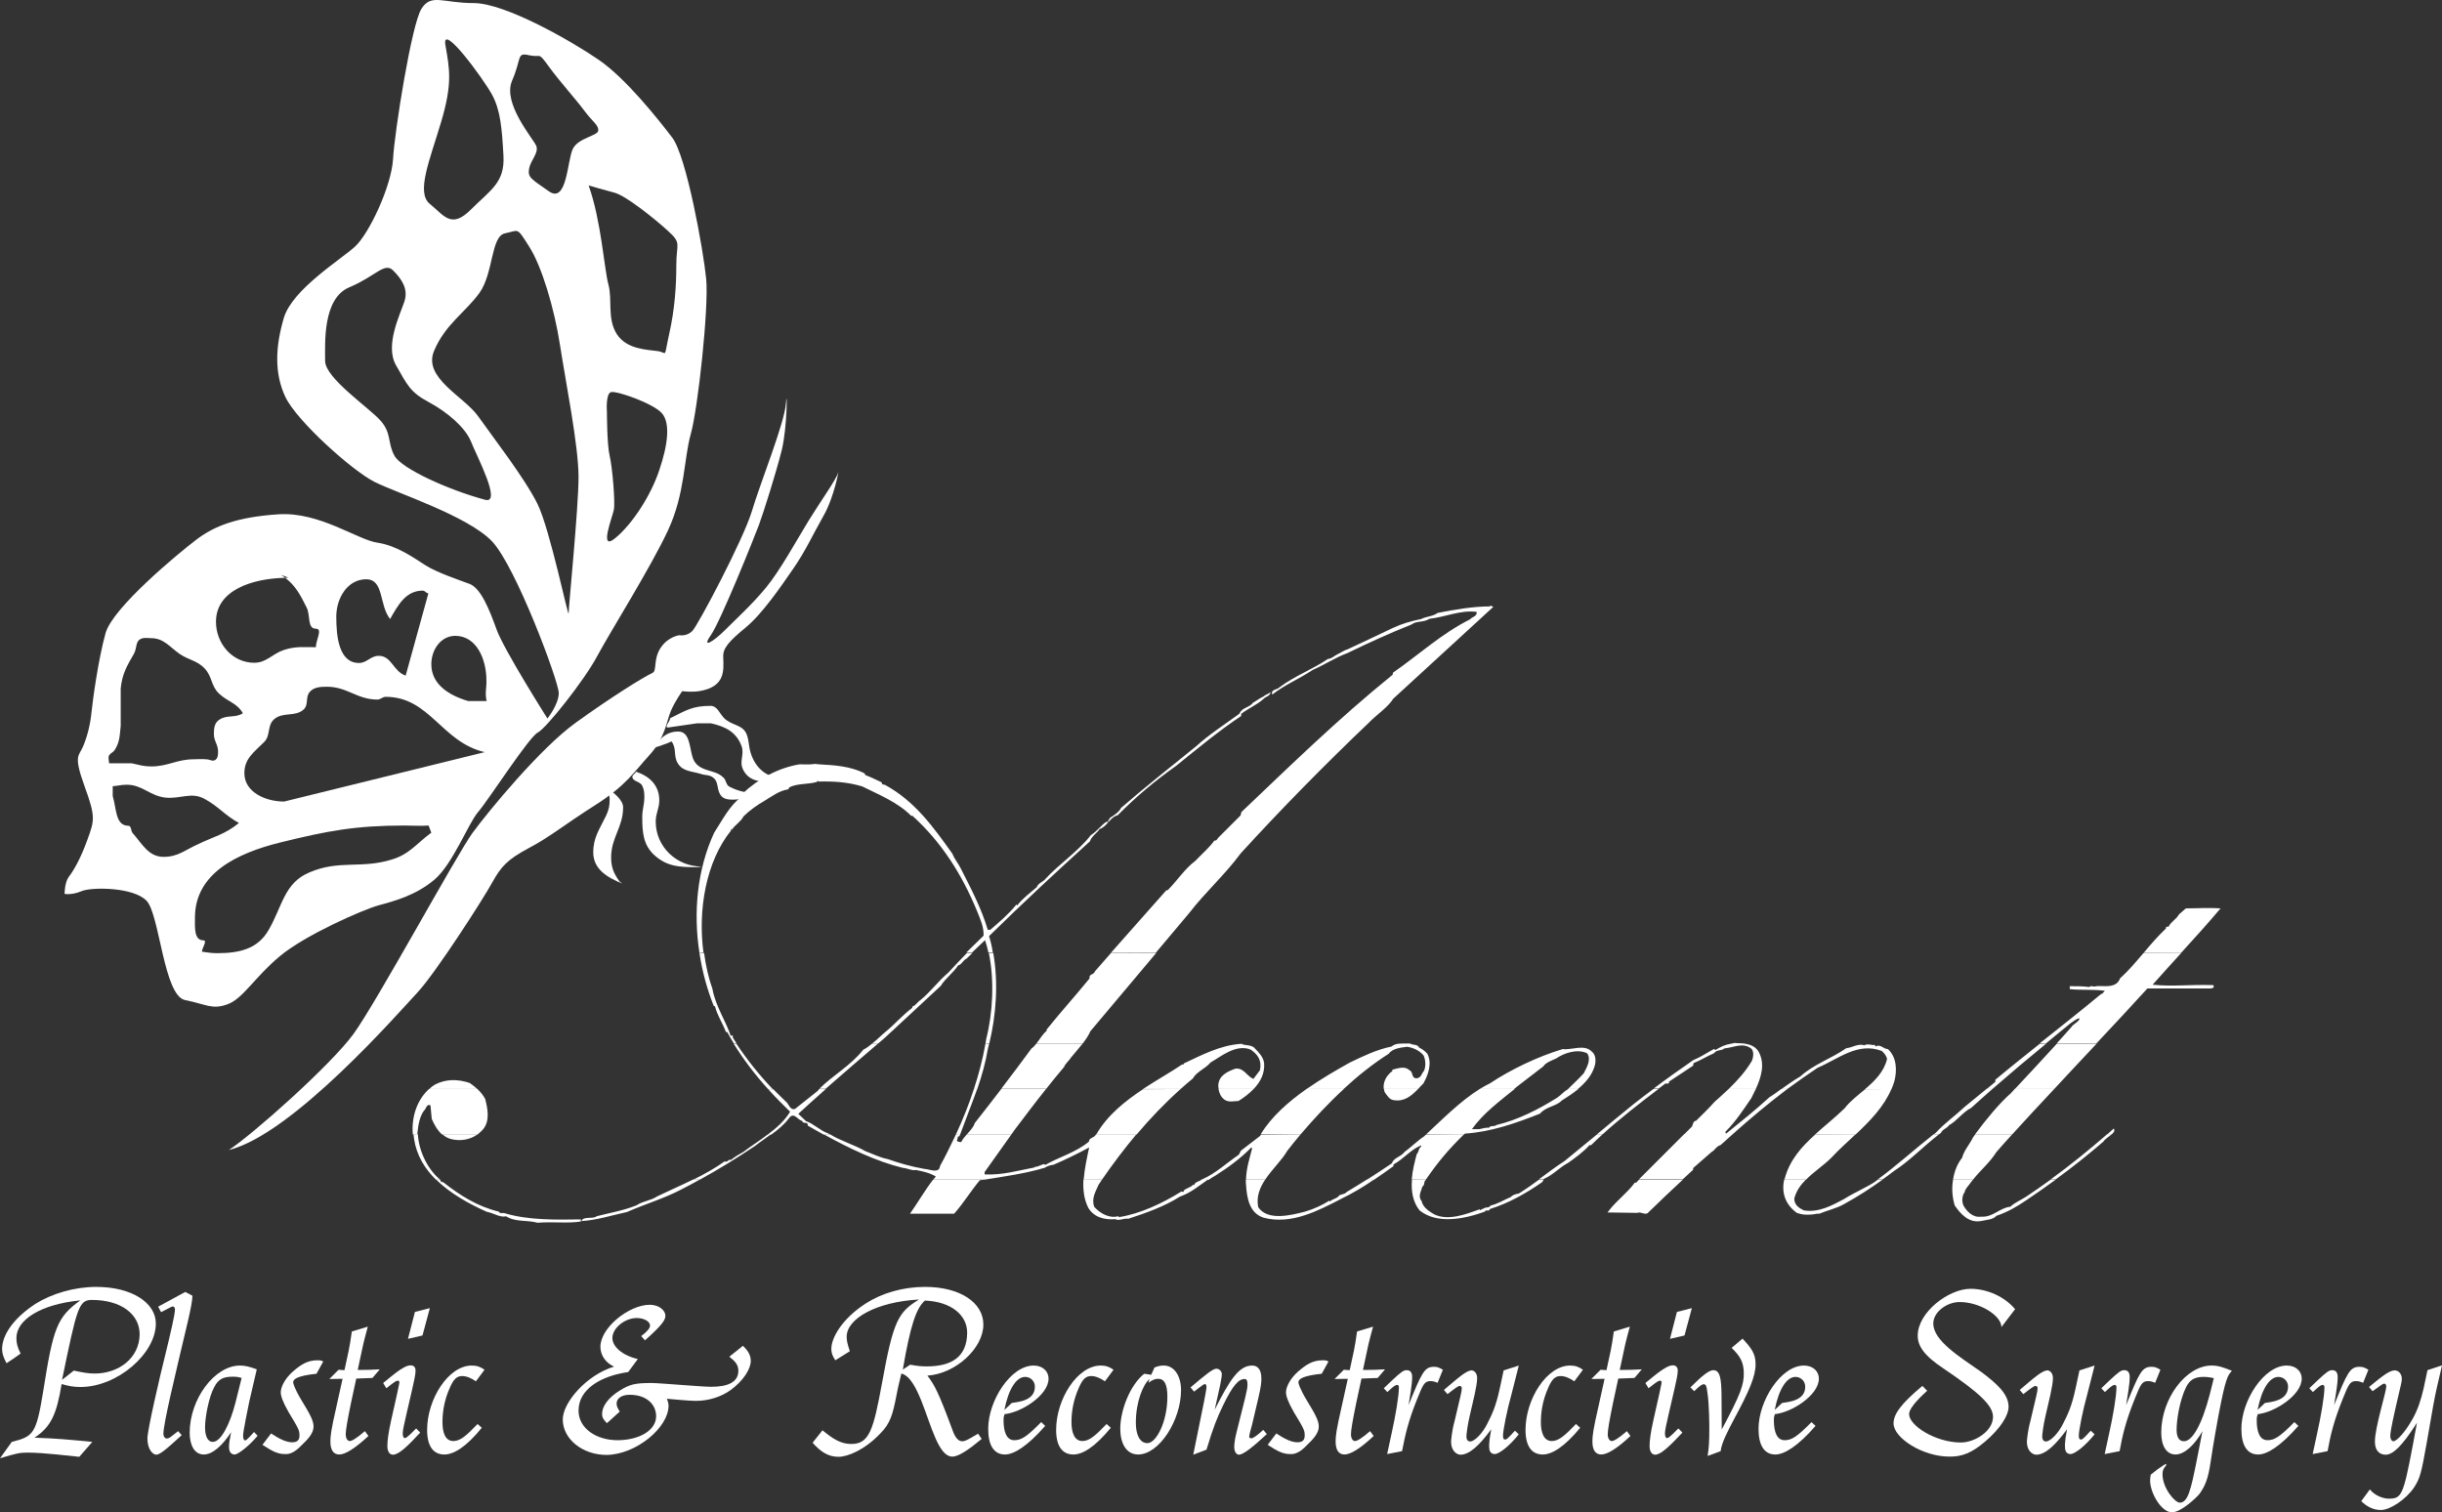 <svg xmlns="http://www.w3.org/2000/svg" xmlns:xlink="http://www.w3.org/1999/xlink" version="1.1" id="Layer_1" x="0px" y="0px" style="enable-background:new 0 0 1200 1200;" xml:space="preserve" viewBox="19.5 243.63 1161.2 719.17">
<rect x="19.5" y="243.63" width="1161.2" height="719.17" fill="#333333" stroke="none"/>
<style type="text/css">
	.st0{fill-rule:evenodd;clip-rule:evenodd;fill:#FFFFFF;}
	.st1{fill:#FFFFFF;}
</style>
<path class="st0" d="M228.7,804.6l0.8,1.4c0-1,0.6,0,1,0c7.6,6,16.3,11.5,26.2,13.8c0.4,1.2,2.3,0.4,2.9,0.8  c11.1,3.3,24.1,3.1,36.1,2.9v1c-6.2,1-13.4,0-20.6,0.6c-4.9-1.4-10.5-0.2-15-3.1c-2.7,0.8-6-1.6-9.1-2.1  c-8.5-3.8-17.4-8.7-24.2-15.4L228.7,804.6L228.7,804.6z M352.2,804.6c-2.8,1.6-5.7,3.1-8.8,4.7c-8.2,4.3-16.9,6.8-25.8,10.7  c-7.4,1.6-14.4,3.9-21.6,4.3c0.8-2.5,5.6-0.8,7.2-2.3c6.2-1.6,12.8-2.7,19-5.2c3.1-2.1,6.6-2.1,9.9-4.3c5.6-2.7,11.4-5.2,17.1-8  L352.2,804.6L352.2,804.6z M487.5,804.6c-0.7,0.1-1.4,0.2-2.1,0.3c-4.5,5.4-7.6,10.7-12.2,15.9h-21c3.6-5.1,7-11,11-16.2  L487.5,804.6L487.5,804.6z M543.5,804.6c-0.5,0.8-1.1,1.6-1.6,2.4c-1.4,3.3-3.5,6.4-2.1,10.5c2.9,3.3,7.4,5.6,11.3,4.5l0.6,0.4  c10.1-1.6,20.6-6.6,29.3-12c0.4-0.6,1.4,0.8,1.4-0.6c0.8-1,3.7-1.6,4.5-2.9l0.4,0.4c0.4-1.9,2.7-1.7,3.6-2.8l3.1,0  c-4.4,3-8.1,6.3-13.5,8.2c-7,4.5-16.1,7.8-24.5,10.5c-2.1-0.4-4.3,1.2-6.2,0.2c-4.9,0.4-10.1-0.8-12.8-5.4  c-2.1-4.1-2.6-8.8-2.3-13.5L543.5,804.6L543.5,804.6z M621.1,804.6c-2.6,3.9-4.3,8.2-3.3,13.1c4.5,6.6,15.3,3.9,22.3,2.1  c4.1-1.2,8.2-3.1,11.5-5.2l0.4,0.4c0.8-1.2,3.5-1.4,4.3-2.9c1-0.6,2.9-0.6,3.5-1.6c3.2-1.9,6.4-3.9,9.6-5.9l3.4,0  c-4.8,3.3-9.7,6.3-15.7,9.2c-10.5,5.4-23.5,12.4-36.7,8.9c-6.6-2.1-8-8.9-8.4-15.7c-0.1-0.8-0.1-1.6-0.1-2.4L621.1,804.6  L621.1,804.6z M697.5,804.6c-0.2,0.3-0.4,0.6-0.6,0.9c-0.2,0.8-0.2,2.1-1,2.3c-0.6,2.3-2.3,4.7-0.4,7c0.6,2.9,3.3,4.7,5.8,6.2  c6.8,3.5,15.9-0.2,21.8-2.3c0,0.2,0.2,0.4,0.4,0.4c0.6-0.6,1.4-0.6,2.3-1.2c0.2,0,2.1,0,2.5-1c3.5-0.8,6-2.5,9.7-4.1  c0.8-1,2.5-1.4,3.7-1.6c3.4-2.1,6.5-4.3,9.5-6.5l2.3,0l-0.7,1.1c-7.8,5.4-15.7,9.9-24.9,12.8c-0.2,1.4-2.1,0-2.3,1.2  c-9.7,3.5-22.7,6.2-31.1-0.6c-3.3-4.2-4-9.3-3.6-14.5L697.5,804.6L697.5,804.6z M819.7,804.6c-5.6,5.2-11.5,10.8-16.4,15.6  c-1.2,1.6-3.7-0.6-5.2,0.2l-14.2-0.2c3.7-5.2,9.1-8.9,13-14.2c0.6,0.2,1-0.2,1.2-0.6l0.7-0.7H819.7L819.7,804.6z M878.2,804.6  c-2.5,2.5-4.6,5.4-5.5,9c0,3.1,2.3,4.5,4.5,5.6c7,1.2,13.4-2.3,19.2-5.4c4.9-3.1,9.5-4.9,14.4-8c0.5-0.4,1.1-0.8,1.6-1.2l2.3,0  c-6,4.3-11.9,8.1-18.1,11.5c-3.5,2.1-8.2,3.1-12,4.7c-1-0.2-2.7,0.4-3.9,0.4c-2.9,0.2-4.5,0-6.8-0.8c-5.3-3.9-7.4-9.3-6-15.8  L878.2,804.6L878.2,804.6z M957.7,804.6c-0.3,0.4-0.6,0.8-0.9,1.1c-1.2,1.9-2.7,2.9-3.1,4.9c-1.2,1.4-1.4,4.3-0.6,6.2  c1.6,2.9,4.5,6,8.5,5.4c5.6,0.4,8.9-4.3,13.8-4.7c2.3-2.1,4.9-3.1,7.4-4.7c4-2.7,8-5.4,11.8-8.2l2.4,0c-4.6,3.4-9.3,6.6-14,9.8  c-4.5,3.1-8.9,5.6-14.2,7.4c-1.6,1.9-4.9,1.9-7.4,2.5c-5.8,1-9.7-3.5-12.4-7.4c-1.2-4-1.5-8.3-0.8-12.3L957.7,804.6L957.7,804.6z"/>
<path class="st0" d="M218.2,783c0.5,8.8,5.3,17.3,10.5,21.5l0.1,0.1h-2c-5.3-5.2-9.2-11.5-10.4-19.3c-0.1-0.8-0.2-1.5-0.3-2.3  L218.2,783L218.2,783z M246.7,783c-3.7,2.7-8.5,3.4-12.7,2.3c-1.6-0.4-3-1.2-4.2-2.3L246.7,783L246.7,783z M386.2,783  c-2.6,1.9-5.3,3.7-7.7,5.6c-9,6-17.1,11-26.2,16l-3.1,0c5.2-2.6,10.3-5.4,14.9-8.7c1.2,0.8,2.1-1.4,2.9-0.6c1.9-1.6,3.9-2.7,6-3.9  c3.5-2.7,7.7-5.3,11.6-8.3L386.2,783L386.2,783z M474.1,783c-2.4,5.1-4.9,10.2-7.6,15.1c-0.4,3.9-5.2,1.4-7.4,1.4  c-6.8-1.2-12.4-2.9-17.5-4.7c-3.5-0.6-7.2-2.5-10.5-3.7c-5.4-3.1-11.8-4.9-16.8-8l-3,0c12,6.6,24.8,12.8,37.5,15.9  c2.5,0.2,4.1,1.4,6.2,1c3.1,0.6,6.8,1.4,9.5,3.1c-0.4,0.5-0.8,1-1.2,1.5l24.3,0c9.4-1.5,20-3,28.8-5.7c0.8-0.6,2.3-1.2,4.1-1.4  c5.8-2.5,11.3-5.2,16.9-8.2c-1,4.7-2.2,10-2.6,15.3l8.7,0c5.1-7.4,10.6-14.7,16.4-21.6l-19.2,0c0,0.1-0.1,0.2-0.1,0.2  c-0.8,1.6-3.3,1.4-3.3,3.3c-6.2,5.2-14.4,7.4-20.8,11.1l-0.4-0.4c-1.6,0.2-3.5,1.6-4.3,1.2l-0.4,0.4c-7.6,1.4-15,3.7-23.7,3.3V801  l12.8-18h-21.2c-1.1,1.2-2.1,2.4-2.7,3.7c-0.8,0-1.9,0-2.1-0.8c0.6-0.6,0-2.1,1.2-1.9c0.1-0.4,0.3-0.7,0.4-1.1L474.1,783L474.1,783z   M638,783c-2.2,2.6-4.3,5.2-6.4,7.9c-2.4,4.3-7.2,8.7-10.5,13.7l-9.1,0c0.1-5.4,1.7-10.1,2.9-14.9l-0.4-0.4  c-4.5,4.7-10.9,9.5-17.1,13.4c-1.1,0.6-2.2,1.3-3.2,2l-3.1,0c0.1-0.1,0.1-0.2,0.2-0.3c6.4-2.9,11.1-7.4,17.3-11.7l1-1.9l9.1-7  c0.1-0.2,0.3-0.4,0.4-0.6L638,783L638,783z M715.7,783c-7.2,7-12.5,13.3-18.2,21.6l-6.7,0c0.3-4.2,1.4-8.5,2.4-12.2  c1-0.8,0.8-2.9,2.1-3.5v-0.6c-4.9,1.9-8,6.2-13.2,9.1v0.8c-3.2,2.3-6.2,4.4-9.3,6.5l-3.4,0c3.9-2.5,7.9-5.1,12-7.9  c0.8-2.7,4.1-2.9,6-5.4c2.7-1.9,6.2-5.4,9.3-7.4c0.3-0.3,0.6-0.6,0.9-0.8L715.7,783L715.7,783z M781.6,783c-1.9,1.7-3.7,3.4-5.5,5.2  h-0.8c-2.7,3.1-7,6.2-10.1,8.4c-4.1,2.1-7.2,5.8-11.5,7.6l-0.2,0.3h-2.3c4-2.9,7.8-5.9,12.2-8.7c5.3-4.3,10.4-8.5,15.6-12.8  L781.6,783L781.6,783z M843.4,783c-1.9,1.7-3.9,3.5-5.8,5.2c-1.9,0.4-2.7,2.5-4.3,3.3l-8.7,7.6v0.8c-1.6,1.5-3.3,3-5,4.6l-20.8,0  l21.6-21.6H843.4L843.4,783z M901.9,783c-3.9,3.7-8,7.3-11.6,11.2c-3.7,3.7-8.4,6.7-12,10.4l-10.3,0c0-0.1,0-0.2,0.1-0.3  c2.3-8.9,8-15.3,14.6-21.2L901.9,783L901.9,783z M941.6,783c-7.7,5.9-13.9,12.6-21.5,17.5c-1.8,1.4-3.6,2.7-5.4,4l-2.3,0  c9.1-6.7,17.7-14.5,26.6-21.5L941.6,783L941.6,783z M976.4,783c-2.6,2.8-5.1,5.6-7.6,8.5c-3.2,5.1-7.5,8.5-11.1,13.1l-9.5,0  c0.6-3.9,2-7.5,4.3-10.4c1-3.7,3.5-6.2,5.2-9.7c0.4-0.5,0.7-1,1.1-1.5L976.4,783L976.4,783z M1023.7,783c-1.4,1.2-3.4,2.4-4,3.5  c-7.1,6.1-14.7,12.2-22.7,18l-2.4,0c9.4-6.8,18.2-14,27-21.6L1023.7,783L1023.7,783z"/>
<path class="st0" d="M246.5,761.5c1.5,1.4,2.8,3,3.7,4.7c1.2,4.5,2.3,10.3-0.8,14.2c-0.8,1-1.8,1.9-2.8,2.7l-16.9,0  c-2.2-1.9-3.8-4.8-4.9-7.4l-0.6-6.4c-1.9-1-2.1,1.9-3.1,2.5c-2.1,2.9-2.7,6.8-3.1,10.5c0,0.3,0,0.5,0,0.8l-2.2,0  c-0.7-8.2,1.9-16.3,7.7-21.6L246.5,761.5L246.5,761.5z M409.1,761.5c-0.3,0.3-0.6,0.6-0.9,1c-3.5,2.7-7.2,5.8-10.7,8.5  c-2.5,0.6-2.9-2.5-4.3-3.5c-2-1.9-4-3.9-6-5.9l-2.4,0c3.3,3.7,6.8,7.2,10.4,10.7c-2.5,4.2-6.4,7.7-10.7,10.9l1.7,0  c3.2-2.3,6.2-4.8,8.3-7.6c2.5-3.7,4.3,0.8,6.4,1c0.4,1.9,2.9,0,2.7,2.3c2.5,1.4,5,2.9,7.6,4.3l3,0c-0.3-0.2-0.6-0.4-0.9-0.6  c-3.7-1.2-7-4.7-10.5-5.8l-3.7-3.5c4.2-3.9,8.6-7.8,13-11.7L409.1,761.5L409.1,761.5z M482.6,761.5c-2.4,7.4-5.3,14.6-8.5,21.5l2,0  c2.6-7.1,5.5-14.3,8.1-21.6L482.6,761.5L482.6,761.5z M516.9,761.5c-5.2,6.5-10,12.9-15,19.5l-1.4,2h-21.2c1.5-1.7,3.1-3.3,3.7-5.3  c3.9-4.9,8.2-10.5,12.6-16.2L516.9,761.5L516.9,761.5z M580.9,761.5c-7.4,6.6-14.4,13.9-20.9,21.6l-19.2,0  c5.2-9.1,13.6-15.8,22.2-21.5L580.9,761.5L580.9,761.5z M615.6,761.5c-2.1,2.2-4.6,4.1-7.2,5.7c-2.3,0-4.5,0.8-6.6-0.6  c-1.8-1.3-2.5-3.1-2.9-5.1L615.6,761.5L615.6,761.5z M658.5,761.5c-7.2,6.6-14,13.9-20.5,21.5l-19,0c5.1-8.4,13.2-15.5,21.9-21.6  L658.5,761.5L658.5,761.5z M693.8,761.5c-3.3,3.4-6.6,6.1-11.5,5.3c-2.1-0.2-3.1-2.1-4.3-3.7c-0.2-0.5-0.4-1-0.4-1.6L693.8,761.5  L693.8,761.5z M765.2,761.5c-2.4,1.4-2.8,2.4-5.2,4.1c-8.9,5.6-19,10.7-28.9,13c-1,1-2.9,0-3.7,1.4c-1-0.4-3.3,0.4-4.5,0.6h-3.5  c5.4-7.6,13.2-13.3,20.3-19.1l-16.6,0c-9.3,5.8-17.9,14.6-25.5,21.6l18.1,0c0.1-0.1,0.3-0.3,0.4-0.4c12.4-0.8,24.1-4.9,35.7-9.5  c2.7-3.3,7.8-3.5,10.3-6.2c2.6-1.6,5.3-3.4,7.9-5.5L765.2,761.5L765.2,761.5z M808.1,761.5c-9.2,7-18.1,13.9-26.5,21.5l-2.7,0  c5.5-4.6,11.1-9.2,17-14c3.3-2.6,6.5-5.1,9.8-7.5L808.1,761.5L808.1,761.5z M854.4,761.5c-0.7,1.5-1.4,2.9-2.1,4.3  c-3.7,5.4-7.4,11.1-12.2,15.9c-0.4,0.2,0,0.8,0.2,1c7.2-5.8,13.8-11.1,20.6-17.3c2-1.2,3.8-2.6,5.6-3.9l2.9,0  c-9,6.8-17.7,14.1-26,21.5l-23,0l3.7-3.7c0.4-1,0.6-2.7,1.9-2.7c3.1-3.1,5.8-5.6,8.7-8.9c2.2-2,4.6-4.1,6.9-6.3L854.4,761.5  L854.4,761.5z M918.9,761.5c-3.7,8.6-10.2,15.2-17,21.6l-19.3,0c4.5-4.1,9.5-8,14.1-12.5c2.4-3.2,6.1-6,9.7-9L918.9,761.5  L918.9,761.5z M966.9,761.5c-3.3,2.9-6.7,5.9-10.1,9c-3.9,1.9-7,6.4-10.5,8.2c-0.8,1.4-3.1,1.9-3.9,3.7c-0.3,0.2-0.5,0.4-0.8,0.6  l-2.5,0c0.3-0.3,0.7-0.5,1-0.8c4.1-4.5,8.7-7.6,13.6-12.2l10.5-8.6H966.9L966.9,761.5z M996.3,761.5c-6.7,7.2-13.4,14.3-19.9,21.5  l-17.7,0c5.2-7,11.3-14.5,17.1-19.6c0.6-0.7,1.2-1.3,1.8-2L996.3,761.5L996.3,761.5z M1021.6,783c1-0.9,2-1.8,3-2.7  c0.7,0.9,0.1,1.8-0.9,2.7L1021.6,783L1021.6,783z"/>
<path class="st0" d="M434.2,739.9c-1.3,1.1-2.6,2.1-4.2,2.9c-6.1,7.7-14.4,12.1-20.9,18.6l3,0c8.3-7.3,16.9-14.6,24.9-21.5  L434.2,739.9L434.2,739.9z M488.1,739.9c-1.3,7.4-3.2,14.6-5.5,21.6l1.6,0c2.2-6.3,4-12.8,5.1-19.4c0.2-0.7,0.4-1.4,0.5-2.1  L488.1,739.9L488.1,739.9z M534.3,739.9c-1.8,2.3-3.8,4.5-5.5,6.6c-0.8,1.4-2.9,3.1-3.3,4.5c-3,3.5-5.8,7-8.5,10.4l-21.4,0  c5.1-6.7,10.2-13.4,14.4-19.2c0.9-0.6,1.6-1.4,2.3-2.3L534.3,739.9L534.3,739.9z M690.1,739.9c1.1,0.8,3.6,0.2,4.2,1.9  c1.4,0.6,2.7,1.6,3.9,2.9c2.5,4.7,0.2,10.5-1.9,14.2c-0.9,0.9-1.7,1.7-2.5,2.6l-16.3,0c-0.4-2.6,0.8-5.6,2.7-7.3  c0.4-0.8,1.6-0.8,1.4-1.9c2.7-0.6,5.8-1.9,8,0.2c2.1,0.8,0.8,3.9,3.5,3.9c2.3-0.2,2.3-2.3,3.5-3.5c1-2.1,0.8-5.4-0.2-7.4  c-2.1-2.5-5.2-3.7-7.8-4.1c-2.5,0.4-6.8,0.6-8.7,3.3c-7.7,4.9-14.8,10.6-21.5,16.8l-17.6,0c6.9-4.8,14.1-9,20.6-12.6  c6-2.9,12.8-6.2,19.8-7.6c0.8-0.7,1.8-1.1,3-1.3L690.1,739.9L690.1,739.9z M849.1,739.9c2.6,0.4,5.1,1.4,6.5,3.6  c3.4,5.9,1.4,12.3-1.2,18l-12.9,0c4.2-4.1,8.2-8.5,11.1-13.5c0.6-1.6,1-4.1-0.2-5.6c-4.1-3.3-8.4-0.6-13-0.2c-1,1.2-3.5,0.4-4.9,2.3  c-3.3,1.4-6.2,3.3-9.7,4.7l-0.2,1.2l-11.5,7.6c0.4,1.6-1.6,0.4-2.1,1.2c-0.9,0.7-1.9,1.4-2.8,2.1l-2.4,0c6.1-4.6,12.3-9,18.8-13.5  c3.9-1.6,6.4-3.5,10.1-5.4l0.4,0.6c2.7-1.6,4.3-2.5,7.8-3.1c0.4-0.1,0.9-0.2,1.4-0.3L849.1,739.9L849.1,739.9z M992.5,739.9  c-8.9,7.3-17.1,14.2-25.6,21.6l-2.7,0l4.1-3.4v-1c6.8-5.7,14-11.4,21.1-17.1L992.5,739.9L992.5,739.9z M1016.5,739.9  c-6.8,7.2-13.5,14.4-20.2,21.6l-18.7,0c6.5-7,13.3-14.2,20-21.6L1016.5,739.9L1016.5,739.9z M223.6,761.5c0.8-0.8,1.7-1.5,2.7-2.1  c5.2-2.7,10.7-2.7,16.5-0.8c1.2,0.8,2.5,1.8,3.7,2.9L223.6,761.5L223.6,761.5z M384.7,761.5c-6-6.6-11.5-13.8-16.3-21.5l1.3,0  c4.9,7.4,10.8,14.8,17.3,21.6L384.7,761.5L384.7,761.5z M563,761.5c6.4-4.2,13-7.9,18.5-11.6c0.2-0.2,1,0.2,1-0.6  c8-3.7,17.1-8.7,27.4-9.3c1.4,1,4.9,0.2,6.4,2.3c1.6,1.6,3.9,3.9,4.3,6.8c0.4,5-1.8,9.1-5,12.4l-16.6,0c-0.1-0.5-0.2-1.1-0.2-1.7  c0.2-4.7,4.3-6.6,8.2-8c4.1-0.4,5.2,3.5,8.5,4.9l3.1-4.1c1-4.7-1-7.6-4.5-9.9c-7-2.7-14.2,3.5-19,6.2c-2.3,2.9-6.6,4.3-8.4,7.6  c-2,1.6-3.9,3.3-5.8,5L563,761.5L563,761.5z M723.1,761.5c1.6-1,3.3-1.9,4.9-2.7c9.9-6.6,22.9-12.8,34.6-16.3  c4.1,0.6,10.3-2.5,13.8,1.2c1.9,1.4,2.1,4.3,1.4,6.8c-1.3,4.5-4.4,8-8,11l-4.7,0c0,0,0.1,0,0.1-0.1c2.5-2.5,5.2-4.9,7.4-7.4  c1.4-2.7,3.7-6.6,1.6-9.5c-4.9-2.3-11.1,0-14.8,2.5c-2.1,1-4.9,1.9-6,3.7l-12.6,9.7c-0.4,0.4-0.9,0.7-1.3,1.1L723.1,761.5  L723.1,761.5z M866.6,761.5c3-2.1,5.9-4.2,9-6c6.4-5.8,14.8-8.5,21.8-13.4c3.3-0.4,5.4-2.3,8.7-1.4c1.4-1,3.7,0.2,4.9-0.2l0.4,0.8  c2.1-1.4,3.7,1.2,5.8,1.2c4.1,3.7,4.5,9.9,3.1,15.3c-0.4,1.3-0.9,2.6-1.4,3.8l-12.6,0c4.6-3.9,9-8.2,10.5-14.3  c-0.2-1.6-1.4-2.9-2.5-3.9c-11.5-4.3-20.4,3.7-30.5,8c-4.8,3.2-9.6,6.6-14.4,10.1L866.6,761.5L866.6,761.5z"/>
<path class="st0" d="M479.3,696.8c-2.9,3-5.8,6-8.9,9.4c-4.9,4.1-8.2,8.9-13.2,13c-1.6,1-2.1,2.5-3.9,3.1v0.6  c-4.7,3.5-8.5,8-12.6,11.3c-2.2,1.8-4.2,3.9-6.5,5.7l2.8,0c1.1-0.9,2.2-1.9,3.3-2.8l26.6-24.7c1.9-3.3,6-6.2,8.2-9.7  c1.6-0.2,2.5-2.7,3.9-3.1l2.9-2.8H479.3L479.3,696.8z M489.7,696.8c2.7,12.9,1.9,28.6-1.2,40.7c-0.1,0.8-0.3,1.6-0.4,2.4l1.8,0  c3.3-13.5,4.4-29.1,1.9-43.1L489.7,696.8L489.7,696.8z M569.3,696.8c-10.5,12.4-20.7,24.7-31.3,37.2c-0.9,2.1-2.3,4.1-3.7,5.9l-22,0  c1.6-2,2.9-4.4,4.9-6.1v-0.6c7-8.7,13.4-15.7,20.4-24.3c-0.4-2.3,2.1-1.6,2.5-3.3c2.6-3,5.1-5.9,7.6-8.7L569.3,696.8L569.3,696.8z   M1056.7,696.8c-4.6,5.1-9.2,10.1-13.6,15.1c9.7,1,17.9-0.2,28.9,0.2c0.8,1.6-1.2,1.6-2.3,1.6h-29.1c-8,8.8-16.1,17.5-24.2,26.1  l-18.9,0c2.4-2.6,4.7-5.2,7-7.8c1-1.6,3.5-2.3,3.9-4.1c-1.4,0-3.1,1.6-4.3,2.3c-4.1,3.3-7.9,6.5-11.7,9.6l-3,0  c9.7-7.7,19.6-15.5,29.1-23.4c1-0.2,1-0.8,1.9-1.6c-5.8-0.8-11.1-0.2-16.7-0.8v-1.4c3.3,0,6.2,0,9.3,0.4c1.2-1,1.6,0.2,3.3-0.4  c3.1-0.4,9.5,1.4,11.3-3.7c4.1-3.7,7.6-7.9,11.1-12L1056.7,696.8L1056.7,696.8z M368.5,739.9c-1.1-1.8-2.2-3.6-3.2-5.5h-0.6  c-1.6-4.3-4.1-7.8-5.2-12.2l-0.6-0.2c-3.2-8-5.5-16.5-6.8-25.2l2.2,0c0.8,6,2.1,11.8,4,17.2c1.4,8,6.6,15.7,8.7,22.3l0.6-0.4  c0.4,0.2,0.4,0.6,0.4,1.2c0.6,0.9,1.2,1.9,1.8,2.8L368.5,739.9L368.5,739.9z M684.2,739.9c1.9-0.3,4.1-0.2,5.7-0.2  c0.1,0.1,0.1,0.1,0.2,0.1L684.2,739.9L684.2,739.9z M844.2,739.9c1.4-0.2,3.1-0.2,4.8,0L844.2,739.9L844.2,739.9z"/>
<path class="st0" d="M352.1,696.8c-3-19.4-1.1-39.7,7-57.2c3.9-6,7.4-13,13-17.1l0.4-1.4c7.6-7.2,17.3-12.4,27.2-14  c2.5,0,4.9,0.2,7.4-0.2l1.9,0.2c7,0.4,14.8,0.8,21.6,4.3l0.4,0.8c2.7,1,5.6,2.5,7.8,3.5c0,1.4,0.8,0.8,1.6,1.2  c14.2,7.8,22.9,20,31.9,32.6c1,2.5,2.7,4.5,3.9,6.8c4.9,9.7,9.9,19,13,29.5h1.2c4.5-3.9,8.5-7.2,12.4-12l0.4,0.4  c2.7-3.5,6.2-6,9.3-8.7c0.6-1.9,3.3-2.7,4.1-3.9c6.4-7,15.3-12.8,21.6-20.8c3.3-2.1,5.2-5.2,7.8-6.6c-0.2,0.4,0.2,0.4,0.4,0.6  c-0.2-0.8,0.4-1.4,1-2.3c1.6-1,4.3-2.7,5.2-4.7c10.9-9.5,24.5-20.2,35.7-29.3c6.4-5.8,13.2-10.1,20.6-15.5c1-2.9,4.9-2.9,6.4-5.2  c1.2-0.6,3.1-2.1,4.9-2.9c0.8-0.8,2.3-1.2,3.5-2.1c-0.4,2.1-2.3,1.9-3.5,3.3c-3.3,2.9-7,4.3-10.5,7v1c-10.5,7-20.8,15.5-30.9,23.7  c-9.9,7-19,14.6-27.8,23.5c-3.9,1-4.9,5.4-8.7,6.6c-0.8,1.6-3.9,3.5-4.5,5.8c-16.5,15-31.7,29.1-48,45.1c0.8,2.5,1.4,5.1,1.8,7.8  l-2.1,0c-0.4-2-1-4-1.6-5.9l-6.2,5.9h-2.7c2.6-2.6,5.3-5.2,8.2-8c0.2-4.1-1.6-8-3.1-11.7c-7.2-17.5-16.9-32.8-30.7-45.3h-0.6  c-6.6-6.6-15.5-10.1-23.3-14c-7-2.1-13.6-2.5-21-2.3v-0.6l-0.6,0.8c-4.3,1.2-9.1,0.6-13,2.5l-0.6,1c-4.3,0.6-8,3.5-11.5,5.6  c-2.9,1.6-7,4.5-9.7,7.2c-1.4,2.7-4.1,4.1-5.6,6.4l-0.4-0.4v0.8c-11.9,14.8-15.8,37.6-13.1,58L352.1,696.8L352.1,696.8z   M547.7,696.8c8.6-9.8,17-19.1,26.4-29.8h0.6c4.7-4.7,8.2-10.3,13.2-14c3.1-3.3,6.4-6,9.1-9.7c1,0.4,1.4-1,1.9-1.4l10.5-10.5  l0.4-1.6c23.7-22.5,45.5-43.9,71.9-65.3l0.2-1c12.8-8.9,22.7-18.3,36.7-25.4c0.8-1.2,3.3-1.2,3.1-3.5c-7.8-1-15,2.5-22.5,3.3  c-2.9,1.9-6,0.8-8.5,2.7c-9.9,3.9-20.8,8.9-30.5,13.6c-6.2,2.3-10.5,5.4-16.5,8c-6.4,4.3-13.2,7-19.2,11.7c-1-2.5,2.7-2.3,3.5-3.5  c7.2-5.4,16.1-8.7,22.9-13.4c2.1-0.2,3.1-1.6,4.7-2.3c1.4-0.6,3.1-1.9,4.7-2.3c6.8-3.1,14.4-6.8,21.4-10.1c4.5-2.1,8.7-3.3,13.6-4.3  c2.1-1.2,5.6-1.2,7.8-2.9c8-1.6,16.9-3.1,24.9-3.1l0.2-0.4l1.4,0.6c-15.7,14.4-32.4,29.7-47.6,43.7c-2.5,4.1-8.2,7.8-11.7,11.5  c-20.8,19.8-42,41.4-60.8,62c-7.6,10.3-16.7,18.3-24.5,28.4c-5.4,6.4-10.7,12.7-15.9,18.9L547.7,696.8L547.7,696.8z M1038.8,696.8  c3.4-4.1,6.9-8.1,10.7-11.7c-0.4-1,1-0.8,1.2-0.8c1.2-2.5,3.7-3.5,4.9-5.8l3.3-2.9c5.2,0,11.3-0.4,16.5,0  c-5.9,7-12.3,14.1-18.8,21.2L1038.8,696.8L1038.8,696.8z"/>
<path class="st1" d="M128.3,790.5c11.4-7.4,48.5-40.4,59.3-55.2c10.8-14.8,49.2-85.5,56.6-95.6c7.4-10.1,32.3-40.4,49.2-52.5  c16.8-12.1,31.9-21.5,36.4-23.6c2.2-1,0.2-6.5,3.9-12c3.7-5.4,8.9-5.9,8.9-5.9s3.4,0.7,6.1-2c2.7-2.7,24.2-43.4,28.3-56.9  c4-13.5,15.5-41.8,16.2-51.2c0.7-9.4,0.7,11.4-2,22.2c-2.7,10.8-8.8,30-10.8,35.4c-2,5.4-18.2,45.8-22.9,52.5  c-4.7,6.7,1.3,3,6.7-2.4c5.4-5.4,12.8-12.1,19.5-20.2c6.7-8.1,14.8-22.9,20.2-31.7c5.4-8.8,13.5-20.2,14.1-22.9  c0.7-2.7-1.7,11.3-6.9,20.4c-5.2,9.1-8.4,16.5-14.5,25.3c-6.1,8.8-14.5,21.2-22.6,27.9c-8.1,6.7-10.8,9.8-10.6,14  c0.2,6.2,1.2,14.1-11.4,16.2c-4,0.6-8.1,0-8.1,0s-3.4,4.7-5.4,9.4c-2,4.7-2.7,12.8-10.1,20.9c-7.4,8.1-11.1,14.5-25.9,23.9  c-14.8,9.4-21.6,15.2-31.7,20.5c-10.1,5.4-13.1,8.8-17.2,16.2c-4,7.4-26.9,43.1-35.7,52.5C209.1,725.1,158.6,783.1,128.3,790.5  L128.3,790.5z"/>
<path class="st1" d="M307.9,618.2c2.9,1.9,7.9,5.7,7.9,9.3c0,9.6-5.7,14.3-5.7,23.9c0,4.7,1.3,7.7,4,11.4l1.3,1  c-7.2-2.9-13.8-6.9-13.8-14.8c0-7.2,3-11,6.1-17.5c1.3-2.8,1.7-4.6,1.7-7.7C309.5,622.4,308.5,619.4,307.9,618.2L307.9,618.2z"/>
<path class="st1" d="M321.9,610.6c6.7,2.2,11.1,6.7,11.1,13.6c0,4-1.7,6.1-1.7,10.1c0,12,9.9,21.4,21.9,21.4c-1,0.2-1.7,0.3-2.7,0.3  c-7.9,0-13.6-0.3-19.5-5.4c-5.6-4.9-6.1-10.9-6.1-18.5c0-3.7,1-5.7,1-9.4c0-2.1-0.1-3.5-1-5.4c-1.1-2.3-4.7-1.9-4.7-4.4  C320.2,612.2,321.7,611.4,321.9,610.6L321.9,610.6z"/>
<path class="st1" d="M330.7,599.2c2.4-0.9,5.8-1.8,8.1-3c2.6,3.3,0.8,6.9,3,10.4c2.4,4,6.7,3.7,11.1,5.1c2.1,0.7,4,0.3,5.7,1.7  c2.7,2,1.6,5.2,3.4,8.1c1.3,2.1,3.5,2.4,6.1,2.4c4,0,6-1.4,9.8-2.7c-4.5-1-7.3-1.3-11.4-3.4c-1.9-0.9-1.5-3-3-4.4  c-2.5-2.4-4.9-2.6-8.1-3.7c-3.4-1.1-5.8-2.9-6.7-6.4c-1.4-5.1-1.4-11.8-6.7-11.8C336.6,591.5,333.1,594.7,330.7,599.2L330.7,599.2z"/>
<path class="st1" d="M338.1,585.2c7.7-3.8,10.7-5.9,19.2-5.9c3.3,0,4.2,3.4,6.4,5.7c3.5,3.7,8.8,3,10.8,7.7c1.3,3.4,0.9,5.6,2,9.1  c2.3,7.2,7.7,11.8,15.2,11.8c0.4,0.2,0.8,0.3,1.3,0.3c-1.5,1.5-3.1,1.7-5.2,1.7c-6.3,0-12.3-0.3-15-6.1c-1.9-3.9,0.8-7.1-0.7-11.1  c-2.4-6.6-7.7-9.3-14.5-10.8h-6.7l-13.8,2C335.1,589.4,338.4,586.4,338.1,585.2L338.1,585.2z"/>
<path class="st1" d="M355.3,376.3c-1.3-13.5-9.4-58.6-16.2-67.3c-6.7-8.8-22.2-28.3-35-37c-12.8-8.8-44.4-26.9-59.3-26.9  c-14.8,0-20.2-4.7-24.9,2.7c-4.7,7.4-12.8,58.6-13.5,71.4c-0.7,12.8-11.4,35.7-18.2,41.8c-6.7,6.1-29.6,20.2-33.7,33.7  c-4,13.5-4.7,26.3,0.7,37.7c5.4,11.4,31.7,35,42.4,40.4c10.8,5.4,44.4,16.2,55.9,28.3c11.4,12.1,31.7,66.7,31.7,72.1  c0,5.4-5.4,12.1-5.4,12.1s-20.9-33-24.2-42.4c-3.4-9.4-7.4-19.5-12.8-21.6c-5.4-2-15.5-5.4-20.9-8.8c-5.4-3.4-13.5-9.4-22.9-10.8  c-9.4-1.3-27.6-14.8-47.1-13.5c-19.5,1.3-30.3,5.4-39.1,12.1c-8.8,6.7-39.7,32.3-43.1,44.4c-3.4,12.1-6.1,31.7-6.7,37.7  s-2,11.4-4,16.2c-2,4.7-4.7,4,0.7,18.9c5.4,14.8,4.7,16.2,1.3,25.6c-3.4,9.4-6.7,14.8-8.8,17.5c-2,2.7-2,8.1-2,8.1s3.4,0.7,8.1-1.3  c4.7-2,24.9-2,31,4.7c6.1,6.7,8.1,45.1,18.2,47.1s12.8,4.7,20.2,2c7.4-2.7,12.8-12.8,24.9-22.9c12.1-10.1,39.7-22.2,47.1-24.2  c7.4-2,17.5-4.7,26.3-12.1c8.8-7.4,16.2-26.9,20.9-32.3c4.7-5.4,24.2-35.7,28.3-37.7c4-2,22.2-24.9,28.3-36.4  c6.1-11.4,25.6-42.4,33.7-59.9c8.1-17.5,7.4-33.7,10.8-45.8S356.6,389.7,355.3,376.3z M193.6,519.1c8.6,0,6.1,12.3,11.4,18.9  c3.9-6.9,7.6-13.5,15.5-13.5c1.2,0,1.5,1.2,2.7,1.3l-10.8,39.1c-5.9-1.9-6.6-9.4-12.8-9.4c-3.9,0-5.6,3.4-9.4,3.4  c-9.6,0-10.8-12.6-10.8-22.2C179.5,527.8,184.9,519.1,193.6,519.1z M155.1,518.4c-0.6-0.5-1.2-0.9-1.9-1.4l3.4,1.3  C156.1,518.4,155.6,518.4,155.1,518.4c4.9,3.7,7.2,8.1,10.2,14.1c1.9,3.7,0.2,10.1,4.4,10.1c3.4,0,0,5.4,0,8.8  c-5.9,0-9.6-0.5-15.2,1.3c-5.6,1.9-8.3,6.1-14.1,6.1c-10.4,0-18.2-9.1-18.2-19.5C122.2,524.1,139.8,518.7,155.1,518.4z M71.1,603.9  c0-1.9,2.1-2.2,3-3.7c2.4-3.8,2.3-6.9,2.8-11.4v-17.8c0.7-6.9,2.9-10.6,6.3-16.5c1.5-2.6,0.6-6,3.4-7.1c1.7-0.7,2.9-0.3,4.7-0.3  c6,0,8.7,4,13.5,7.4c4.4,3.1,8.4,3.1,12.1,7.1c3.6,3.9,2.9,8.2,6.7,11.8c4.2,4,8.5,4.4,11.4,9.4c-3.7,2.4-7.4,0.6-11.1,3  c-2.4,1.5-2.7,4-2.7,6.9c0,3.3,2,5,2,8.3c0,1.7-0.1,3.1-1.3,4c-1.3,0.9-2.7-0.3-4.4-0.3c-2.3-0.2-3.6,0-5.9,0  c-8,0-12.2,3.4-20.2,3.4c-3.6,0-5.6-0.7-9.3-1.5H71.4C71.3,605.4,71.1,604.9,71.1,603.9z M97.3,651.1c-7.2,0-10.1-6.1-14.8-11.4  c-0.8-1-0.5-3.4-2-3.4c-6.2,0-5.6-8.3-7.4-14.1v-4.7c2.7-0.2,4-0.7,6.7-0.7c7.4,0,10.8,5.2,18.2,6.1c7.4,0.8,12.5-2.9,18.9,0.7  c6.7,3.7,9.4,7.6,16.2,11.4c-6.6,5.4-11.8,6.4-19.5,10.1C107.4,647.9,104.1,651.1,97.3,651.1z M205.7,652.4  c-14.6,4.5-24.9,0-39.1,6.1c-12.1,5.1-12.8,16.2-19.5,27.6c-5.2,8.9-14,10.8-24.2,10.8c-2.9,0-4.5-0.3-7.4-0.7  c0.2-2,2.7-5.4,0.7-5.4c-4.5,0-4-6.2-4-10.8c0-21,19.9-30.6,40.4-35.7c22.7-5.6,36-8.1,59.3-8.1c4.5,0,6.9,0.3,11.4,0l1.3,3.4  C217.5,644.8,214.2,649.9,205.7,652.4z M154.6,624.8c-8.9,0-18.9-4.5-18.9-13.5c0-6.9,4.5-9.9,9.4-14.8c3.2-3.2,1.3-7.7,4.7-10.8  c4.2-3.7,10.1-1,14.1-4.7c2.4-2.2,0.8-5.6,2.7-8.1c1.9-2.5,5.1-2.7,8.4-2.7c9.6,0,14.3,6.1,23.9,6.1c1.7,0,2.4-1.3,4-1.3  c21,0,26.6,21.6,47.1,26.3L154.6,624.8z M250.9,577h-8.8c-9.1-2.7-17.5-7.9-17.5-17.5c0-6.9,4.5-13.5,11.4-13.5  c10.1,0,14.8,11.1,14.8,21.2C250.9,571.1,250,573.1,250.9,577z M263,282c4.7-10.8,2-13.5,8.1-12.1c6.1,1.3,4-2,9.4,5.4  c5.4,7.4,12.8,15.5,16.8,20.9c4,5.4,6.7,6.7,6.7,9.4c0,2.7-9.4,3.4-12.1,8.8c-2.7,5.4-2.7,26.3-11.4,20.2  c-8.8-6.1-10.1-6.7-9.4-10.8c0.7-4,4.7-7.4,3.4-10.8C273.1,309.6,258.3,292.8,263,282z M229.3,301.5c5.4-18.2,4-24.9,2-36.4  c-2-11.4,18.2,16.2,22.2,23.6s4.7,16.2,5.4,29c0.7,12.8-6.1,16.2-15.5,25.6c-9.4,9.4-12.8,2.7-19.5-2.7  C217.2,335.2,223.9,319.7,229.3,301.5z M250.2,481.3c-17.5-4.7-39.7-14.8-43.1-20.9c-3.4-6.1-1.3-10.8-6.7-16.8  c-5.4-6.1-26.3-20.2-26.3-28.3s-1.3-29.6,11.4-35c12.8-5.4,16.8-12.1,20.9-8.1c4,4,7.4,8.8,5.4,14.8c-2,6.1-9.4,20.9-4,30.3  c5.4,9.4,6.7,12.8,15.5,17.5c8.8,4.7,17.5,12.1,20.2,18.9C246.2,460.5,258.3,483.4,250.2,481.3z M289.9,535.2  c0,3.4-8.8-39.7-14.8-51.9s-21.6-32.3-28.3-41.8c-6.7-9.4-26.3-18.2-20.9-31c5.4-12.8,14.8-18.2,21.6-27.6  c6.7-9.4,5.4-26.9,12.1-28.3c6.7-1.3,5.4-3.4,11.4,6.1c6.1,9.4,12.1,29.6,14.8,47.1c2.7,17.5,8.8,47.8,8.8,62.6  S289.9,531.9,289.9,535.2z M333,467.2c-4,12.1-12.8,25.6-20.9,32.3c-8.1,6.7-1.3-10.1-0.7-13.5c0.7-3.4-0.7-20.2-2-25.6  c-1.3-5.4-1.3-20.9-1.3-20.9s-0.7-8.8,2-9.4c2.7-0.7,20.2,5.4,24.2,10.1S337.1,455.1,333,467.2z M341.1,369.5  c0,10.1-0.7,20.9-3.4,33c-2.7,12.1-0.7,8.8-5.4,8.1c-4.7-0.7-14.8-0.7-19.5-8.1c-4.7-7.4-2-16.2-4-23.6c-2-7.4-3.4-30.3-9.4-47.1  c0,0,6.7,2,12.1,3.4c5.4,1.3,18.9,12.1,25.6,18.2C343.8,359.4,341.1,359.4,341.1,369.5z"/>
<path class="st0" d="M63.4,929.3c-12.4-1.2-16.8-1.6-27.5-2c8-5.2,10.6-11.5,12.9-25.5c3.5,1,5.9,1.4,9,1.4  c17.4,0,35.8-15.8,35.8-30.2c0-9.9-11.5-17.4-28.3-17.4c-10.5,0-21.2,3.2-29,8.1c-11.1,7.3-15.8,15.3-15.8,21.4  c0,2.1,0.5,3.7,2.1,6.8c2.8-1.8,3.6-2.4,6.7-4.6c-1.5-3-2-4.9-2-7.4c0-8.5,11.2-16,30.4-17.9c-11.1,8-12.9,13-17.7,43.5  c-3.3,20.1-4.6,21.2-14.9,23.8l-5.6,7.8c7.9-2.4,9.5-2.7,13-2.7c8.2,0,20,1.6,24.7,2L63.4,929.3L63.4,929.3z M64.5,896.8  c-2.9,0-5.8-0.5-9.9-1.4l-5.6,4.4c7.1-34.3,7.9-38,14.2-38c14,0,22.7,6.9,22.7,16.3C85.8,889.6,75.8,896.8,64.5,896.8L64.5,896.8z"/>
<path class="st1" d="M101.7,929.9l4.2-3.8l-1.7-1.9l-3.6,2.8c-0.8,0.6-1.5,0.7-1.8,0.7c-0.8,0-1.6-0.9-1.6-2.3c0-4.9,6-29.3,8-38.1  c2.3-10,5.8-23.1,5.8-27.5l-3.4-1.8L94.7,865l1.4,2.6l4.1-2.1c0.6-0.3,1.1-0.6,1.4-0.6c0.7,0,1.1,0.6,1.1,1.5  c0,2.3-2.4,12.4-4.2,19.8c-3.3,13.2-8.9,37.6-8.9,41.4c0,5.4,2.6,7.8,4.3,7.8C94.7,935.3,96.2,934.9,101.7,929.9L101.7,929.9z"/>
<path class="st0" d="M142,926.4l-1.7-1.8c-0.8,0.8-3.4,4-4.2,4c-0.6,0-1-0.6-1-2.4c0-1.9,2.4-13.4,2.9-15.9l3.6-15.5  c-3.3-1.2-5.4-1.8-8-1.8c-12.1,0-23.9,16-23.9,31.9c0,5.5,2,10.4,6.7,10.4c4.2,0,8.9-4.3,13-10.6c-0.7,3.4-1,5.3-1,7  c0,2.5,1.1,3.6,2.7,3.6C132.7,935.3,138,931.2,142,926.4L142,926.4z M120.7,929.3c-2.6,0-3.7-3-3.7-7c0-5.1,2-14.9,4.4-19.1  c1.9-3.7,4.2-4.9,8.7-4.9c1.8,0,2.6,0.1,4.3,0.6l-2.9,11.6C129,920.4,124.7,929.3,120.7,929.3L120.7,929.3z"/>
<path class="st1" d="M162.5,931.3c3.5-3.3,6.1-6.1,6.1-9.3c0-2.9-1.9-6.2-5.8-12.6c-3.3-5.5-3.9-8-3.9-8.4c0-1.8,2.7-3.2,11.1-4.1  l3.2-5.8c-0.8-0.5-1.4-0.6-2.7-0.6c-4.9,0-8,2.1-11.9,5.5c-3.7,3.3-5.6,7.3-5.6,9.7c0,1.8,1,4.7,3.7,9.4c4.9,8.1,5.2,8.7,5.2,11.2  c0,2.3-1.2,3.2-3.5,3.2c-2.7,0-5.9-1.5-10-4.2l-4.1,5.4c4.9,3.2,7.3,4.4,10.8,4.4C157.6,935.3,160.2,933.7,162.5,931.3L162.5,931.3z  "/>
<path class="st1" d="M194.7,926.5l-1.7-2.3c-4.2,3.6-6.2,4.7-7.2,4.7c-1,0-1.9-1.2-1.9-3.2c0-1.9,0.7-6.1,2.4-14.4l2.6-12.1l7.7-0.3  l3.5-4.1c-4.1,0.2-5.3,0.3-10.5,0.3l2.1-9.8c0.7-3.5,2-8.2,2.7-10.8l-7.6,2.3c-1.1,8-1.8,10.6-3.5,18.4l-2.8-0.2l-4.4,4.4l6.3-0.1  l-2.9,13.1c-2.6,11.3-2.9,14.2-2.9,16.7c0,4.1,1.5,6.2,4.2,6.2C183.7,935.3,188.2,932.5,194.7,926.5L194.7,926.5z"/>
<path class="st0" d="M219.3,924.9l-1.9-2c-1.5,1.4-4.3,4.6-5.4,4.6c-0.6,0-1-0.8-1-2.3c0-1.2,0.7-4.6,1.7-8.8l2.8-12.1  c0.9-3.9,1.6-7.2,1.6-8.8c0-1.8-0.9-2.6-2.4-2.6c-3.5,0-10,6.1-13,8.4l1.5,2.5c4.5-3.6,4.9-3.6,5.5-3.6c0.5,0,0.7,0.2,0.7,0.9  c0,0.6-0.7,3.2-1,5l-2.9,12.9c-1.4,6.3-1.8,9.8-1.8,12.3c0,2.8,1.2,4.1,2.7,4.1C209.4,935.3,213.7,930.9,219.3,924.9L219.3,924.9z   M213.5,880.3l6.9-1.6l3.5-13l-7.1,1.8L213.5,880.3L213.5,880.3z"/>
<path class="st1" d="M248.6,922.6l-2-1.8c-5.3,5.5-8.2,8.1-11.5,8.1c-4,0-5.2-4.2-5.2-9c0-5.2,1-10.7,3.4-16.1  c1.9-4.5,3.5-5.8,6-5.8c2,0,4.2,0.9,6.5,2.5l4.1-5.5c-2-1.4-3.6-2-6.1-2c-11.1,0-21.2,16-21.2,30.6c0,7.7,2.9,11.7,8.2,11.7  C235.2,935.3,241.1,931.8,248.6,922.6L248.6,922.6z"/>
<path class="st1" d="M337.4,912.1c0-0.9-0.2-1.8-0.8-3.3c3.5,0.3,10.8,1,13.8,1c6.2,0,12.2-2,16.6-5.2c6-4.4,9.5-10,9.5-13.8  c0-2.9-1.5-5-3.7-7.2l-6.5,5.2c2.7,2.1,4.3,3.8,4.3,6.7c0,5.4-5,7.6-12.9,7.6c-4.6,0-24.5-1.8-28.4-1.8c-7.7,0-10.2,0.6-14.8,3.4  c-6.1,3.7-8.7,7.9-8.7,11.3c0,1.7,0.7,2.8,2.3,4.4l6.1-5.5c-1-1.6-1.5-2.6-1.5-3.8c0-2.5,2.4-4.2,6.2-4.2c8.4,0,12.6,4.9,12.6,10.2  c0,6.8-8.2,11.4-18.4,11.4c-10,0-18.5-5.6-18.5-14.1c0-10,10.3-16.4,23.6-18.3l4.6-6.2c-7.4-1.7-12.1-5.9-12.1-10  c0-4.7,5.9-9.5,11.6-9.5c3.4,0,6.3,1.6,6.3,3.6c0,1.2-1.2,2.7-4.2,5l1.8,2c8.7-7.7,9.7-9.9,9.7-11.7c0-2.5-3-5.2-7.4-5.2  c-9.9,0-23.5,10.9-23.5,20c0,4.4,3,7.9,6.5,9.4c-13.4,4.1-24.4,17.3-24.4,25.1c0,9.3,9.3,16.9,20.9,16.9  C322,935.3,337.4,922.5,337.4,912.1L337.4,912.1z"/>
<path class="st0" d="M486.3,927.9l-1.7-2.5c-5.1,3-6.1,3.6-7.6,3.6c-1.6,0-3.2-1.4-4.5-5.1c-6.8-18.4-8.5-21.4-12-26.1  c13.3-0.9,26.6-12.9,26.6-24.3c0-10.5-11.2-17.9-27.7-17.9c-10.5,0-20.4,2.9-28.1,7.8c-11.4,7.3-16.5,16.4-16.5,21.7  c0,2,0.6,3.4,1.9,5.4l6.9-4.3c-1.2-3.7-1.5-5.1-1.5-6.9c0-8.6,14.1-16.6,34.4-17.7c-9.8,6-12.2,9.8-17.6,39.8  c-4.1,22.2-6,28.9-14.6,28.9c-5,0-8.7-2.4-13.7-6.5l-4.7,5.9c3.8,4.3,7.4,6.7,12.3,6.7c4.5,0,12.6-3.4,19.9-11.1  c4.7-4.7,5.9-8.9,7.7-18.2c0.8-4.3,1.5-6.8,2.3-10.3c4,1,6.9,6.5,9.6,13.2c4.6,11.5,8.1,26.3,14.6,26.3  C475.4,936.4,480.6,932.6,486.3,927.9L486.3,927.9z M460.2,893.4c-2.3,0-4.1-0.1-7.9-0.8l-3.5,2.3c3.6-21.1,6.4-29.2,10.5-32.8  c12.5,0.5,20.1,6.9,20.1,15.3C479.3,889,471.9,893.4,460.2,893.4L460.2,893.4z"/>
<path class="st0" d="M516.5,921.7l-1.9-1.8c-7,7.1-9.5,8.6-12.8,8.6c-3.6,0-5.1-3.8-5.1-9.5c0-1.4,0.1-1.8,0.5-2.9  c7.7-0.7,20.9-8.9,20.9-16.9c0-3.3-2.6-6.2-7.1-6.2c-10.9,0-21.6,16.7-21.6,30.1c0,7.8,2.7,12.2,8,12.2  C501.6,935.3,508,931.4,516.5,921.7L516.5,921.7z M500.6,910.8l-3.5,3.3c2-10.2,5.8-15.7,9.9-15.7c2.5,0,4.6,2,4.6,4.6  C511.7,909.8,503.5,910.3,500.6,910.8L500.6,910.8z"/>
<path class="st1" d="M547.7,922.6l-2-1.8c-5.3,5.5-8.2,8.1-11.5,8.1c-3.9,0-5.2-4.2-5.2-9c0-5.2,1-10.7,3.4-16.1  c1.9-4.5,3.5-5.8,6-5.8c2,0,4.2,0.9,6.5,2.5l4.1-5.5c-2-1.4-3.6-2-6.1-2c-11.1,0-21.2,16-21.2,30.6c0,7.7,2.9,11.7,8.2,11.7  C534.3,935.3,540.1,931.8,547.7,922.6L547.7,922.6z"/>
<path class="st0" d="M581.1,904.7c0-7-3.4-11.7-8.2-11.7c-1.5,0-2.5,0.2-4.4,0.9l-1.6,3.5l-3.3-0.5c-6.7,5.3-11.4,17.3-11.4,26.2  c0,6.8,2.8,12.2,8.5,12.2C570.7,935.3,581.1,919,581.1,904.7L581.1,904.7z M565.1,929.9c-3.7,0-5.5-4.2-5.5-9.7  c0-10,3.5-18.3,6.5-20.8l-0.5,1.8c2-1.5,3.3-1.9,4.6-1.9c3,0,4.4,2.7,4.4,8.5C574.6,919.8,569.3,929.9,565.1,929.9L565.1,929.9z"/>
<path class="st1" d="M621.9,925.6l-1.7-2c-2.8,2.6-4.9,4-5.6,4c-0.5,0-1.1-0.2-1.1-0.7c0-0.7,0.7-3.5,1.4-5.9l2.9-12.3  c1.4-6.1,1.5-7.6,1.5-9.5c0-4.5-1.9-6.2-4.4-6.2c-6.4,0-10.8,7.2-17.8,21l2.6-11.7c0.7-3.5,0.8-4.6,0.8-5.2c0-1.1-1-2.6-2.6-2.6  c-1.7,0-5.2,2.9-12.3,8.9l1.7,2c0.5-0.3,4.4-3.6,5.1-3.6c0.5,0,0.8,0.5,0.8,1.5c0,0.9-0.9,5.3-1.2,7l-5.1,25.1l6.3-2.4  c3.2-10.6,5-15.1,7.9-21.1c4.6-9.5,7.4-12.5,10.2-12.5c0.9,0,1.4,0.6,1.4,2.6c0,2.1-0.5,3.2-1.1,6.3l-4.1,16.4  c-0.7,2.7-1.1,5.3-1.1,7c0,2.6,1.2,3.7,2.3,3.7C610.8,935.3,615.3,931.7,621.9,925.6L621.9,925.6z"/>
<path class="st1" d="M640.5,931.3c3.5-3.3,6.1-6.1,6.1-9.3c0-2.9-1.9-6.2-5.8-12.6c-3.3-5.5-3.9-8-3.9-8.4c0-1.8,2.7-3.2,11.1-4.1  l3.2-5.8c-0.8-0.5-1.4-0.6-2.7-0.6c-4.9,0-8,2.1-11.9,5.5c-3.7,3.3-5.6,7.3-5.6,9.7c0,1.8,1,4.7,3.7,9.4c4.9,8.1,5.2,8.7,5.2,11.2  c0,2.3-1.2,3.2-3.5,3.2c-2.7,0-5.9-1.5-10-4.2l-4.1,5.4c4.9,3.2,7.3,4.4,10.8,4.4C635.6,935.3,638.2,933.7,640.5,931.3L640.5,931.3z  "/>
<path class="st1" d="M672.7,926.5l-1.7-2.3c-4.2,3.6-6.2,4.7-7.2,4.7c-1,0-1.9-1.2-1.9-3.2c0-1.9,0.7-6.1,2.4-14.4l2.6-12.1l7.7-0.3  l3.5-4.1c-4.1,0.2-5.3,0.3-10.5,0.3l2.1-9.8c0.7-3.5,2-8.2,2.7-10.8l-7.6,2.3c-1.1,8-1.8,10.6-3.5,18.4l-2.8-0.2l-4.4,4.4l6.3-0.1  l-2.9,13.1c-2.6,11.3-2.9,14.2-2.9,16.7c0,4.1,1.5,6.2,4.2,6.2C661.7,935.3,666.3,932.5,672.7,926.5L672.7,926.5z"/>
<path class="st1" d="M693.5,908.6c2.7-6.7,3.4-8.2,6.2-8.2c1.1,0,1.9,0.2,3.4,0.8l2.5-6.2c-1.8-1.1-2.7-1.4-4.2-1.4  c-4.6,0-5.8,2.7-12.1,18.2c0.6-4,1.7-9.7,1.7-13.3c0-2.1-0.8-3.3-2.6-3.3c-1.5,0-2.6,0.8-6.8,4.7l-4.1,3.9l1.7,1.8l2.1-1.9  c1.2-1,1.9-1.5,2.6-1.5c0.6,0,0.8,0.6,0.8,1.2c0,4.3-1.7,13.9-3.5,22l-2.1,9.7l7.1-1.4C687.7,926,689.1,919.5,693.5,908.6  L693.5,908.6z"/>
<path class="st0" d="M741.7,925.7l-1.8-1.7c-0.5,0.3-3.5,4.2-4.6,4.2c-0.9,0-1.1-0.6-1.1-1.9c0-2.4,1.9-12.1,4.1-19.9l3.4-13.4  l-7.2,2.3l-1.8,8.4c-1.9,8.9-3.8,12.6-5.9,16.8c-2.4,4.9-6.2,8.6-8.2,8.6c-1,0-1.8-0.6-1.8-2.5c0-0.7,0.5-5.2,1.5-9.4l2.4-10.4  c0.6-2.8,1.2-6,1.2-7.8c0-2.6-1.6-3.7-2.6-3.7c-2.5,0-6.5,3.6-13.2,9.3l1.7,2c3.2-2.5,5-3.9,5.8-3.9c0.5,0,1,0.3,1,1.1  c0,0.5-0.2,2.1-0.6,3.6l-2.9,12.3c-1.1,3.8-1.6,8.9-1.6,9.5c0,4.5,2.8,6.2,4.5,6.2c4.1,0,8.9-4.3,14.6-12.1l-0.7,4.1  c-0.3,2.5-0.3,3.2-0.3,3.6c0,1.8,0.1,4.1,2.8,4.1C732.6,934.9,737.4,931.1,741.7,925.7L741.7,925.7z"/>
<path class="st1" d="M770.9,922.6l-2-1.8c-5.3,5.5-8.2,8.1-11.5,8.1c-3.9,0-5.2-4.2-5.2-9c0-5.2,1-10.7,3.4-16.1  c1.9-4.5,3.5-5.8,6-5.8c2,0,4.2,0.9,6.5,2.5l4.1-5.5c-2-1.4-3.6-2-6.1-2c-11.1,0-21.2,16-21.2,30.6c0,7.7,2.9,11.7,8.2,11.7  C757.4,935.3,763.3,931.8,770.9,922.6L770.9,922.6z"/>
<path class="st1" d="M794.8,926.5l-1.7-2.3c-4.2,3.6-6.2,4.7-7.2,4.7s-1.9-1.2-1.9-3.2c0-1.9,0.7-6.1,2.4-14.4l2.6-12.1l7.7-0.3  l3.5-4.1c-4.1,0.2-5.3,0.3-10.5,0.3l2.1-9.8c0.7-3.5,2-8.2,2.7-10.8l-7.6,2.3c-1.1,8-1.8,10.6-3.5,18.4l-2.8-0.2l-4.4,4.4l6.3-0.1  l-2.9,13.1c-2.6,11.3-2.9,14.2-2.9,16.7c0,4.1,1.5,6.2,4.2,6.2C783.8,935.3,788.4,932.5,794.8,926.5L794.8,926.5z"/>
<path class="st0" d="M819.5,924.9l-1.9-2c-1.5,1.4-4.3,4.6-5.4,4.6c-0.6,0-1-0.8-1-2.3c0-1.2,0.7-4.6,1.7-8.8l2.8-12.1  c0.9-3.9,1.6-7.2,1.6-8.8c0-1.8-0.9-2.6-2.4-2.6c-3.5,0-10,6.1-13,8.4l1.5,2.5c4.5-3.6,4.9-3.6,5.5-3.6c0.5,0,0.7,0.2,0.7,0.9  c0,0.6-0.7,3.2-1,5l-2.9,12.9c-1.4,6.3-1.8,9.8-1.8,12.3c0,2.8,1.2,4.1,2.7,4.1C809.5,935.3,813.8,930.9,819.5,924.9L819.5,924.9z   M813.6,880.3l6.9-1.6l3.5-13l-7.1,1.8L813.6,880.3L813.6,880.3z"/>
<path class="st1" d="M843.9,918.8c7.4-13.7,10.4-20.7,10.4-26.4c0-5-1.9-7.6-6.2-12.2l-5.2,4.4c4.1,3.9,5.8,6.9,5.8,12.2  c0,5.3-1.4,9.7-10.5,26.6l-0.1-16.5c-0.1-7.7-0.7-11.7-3.9-11.7c-2.1,0-5.5,2.8-10.9,8.2l1.8,1.8c2.7-2.6,3.7-3.3,4.5-3.3  c1.2,0,1.4,1,1.8,4c0.9,5.8,0.9,16.3,0.9,17c0,6.5-0.2,9.1-0.8,13.1l6.2-2.3C838,930,841.3,923.7,843.9,918.8L843.9,918.8z"/>
<path class="st0" d="M882.8,921.7l-1.9-1.8c-7,7.1-9.5,8.6-12.8,8.6c-3.6,0-5.1-3.8-5.1-9.5c0-1.4,0.1-1.8,0.5-2.9  c7.7-0.7,20.9-8.9,20.9-16.9c0-3.3-2.6-6.2-7.1-6.2c-10.9,0-21.6,16.7-21.6,30.1c0,7.8,2.7,12.2,8,12.2  C867.9,935.3,874.4,931.4,882.8,921.7L882.8,921.7z M866.9,910.8l-3.5,3.3c2-10.2,5.8-15.7,9.9-15.7c2.5,0,4.6,2,4.6,4.6  C878,909.8,869.8,910.3,866.9,910.8L866.9,910.8z"/>
<path class="st1" d="M963.5,929.1c7.4-6.3,11.1-12.5,11.1-16.5c0-6.2-5.9-11.2-12.9-16.5c-10.4-7.3-22.9-14.9-22.9-23.1  c0-5.5,6.5-10.2,12.5-10.2c9.7,0,19.9,6.5,19.9,11.9l6.5-8.5c-4.9-5.9-13.2-9.7-21.2-9.7c-10.3,0-25.1,11.1-25.1,22.3  c0,4.9,3,9.5,12.4,15.7c17.3,11.7,23.4,17.6,23.4,22.9c0,6.9-8.8,12.2-15.3,12.2c-11.9,0-24.6-8-24.6-13.5c0-3.5,7.3-9.9,8.6-11.1  l-2.3-2.3c-10.3,8.6-13.7,13.5-13.7,17.8c0,6.9,13.8,15.8,26.5,15.8C952.5,936.4,957.2,934.5,963.5,929.1L963.5,929.1z"/>
<path class="st0" d="M1015.5,925.7l-1.8-1.7c-0.5,0.3-3.5,4.2-4.6,4.2c-0.9,0-1.1-0.6-1.1-1.9c0-2.4,1.9-12.1,4.1-19.9l3.4-13.4  l-7.2,2.3l-1.8,8.4c-1.9,8.9-3.8,12.6-5.9,16.8c-2.4,4.9-6.2,8.6-8.2,8.6c-1,0-1.8-0.6-1.8-2.5c0-0.7,0.5-5.2,1.5-9.4l2.4-10.4  c0.6-2.8,1.2-6,1.2-7.8c0-2.6-1.6-3.7-2.6-3.7c-2.5,0-6.5,3.6-13.2,9.3l1.7,2c3.2-2.5,5-3.9,5.8-3.9c0.5,0,1,0.3,1,1.1  c0,0.5-0.2,2.1-0.6,3.6l-2.9,12.3c-1.1,3.8-1.6,8.9-1.6,9.5c0,4.5,2.8,6.2,4.5,6.2c4.1,0,8.9-4.3,14.6-12.1l-0.7,4.1  c-0.3,2.5-0.3,3.2-0.3,3.6c0,1.8,0.1,4.1,2.8,4.1C1006.3,934.9,1011.2,931.1,1015.5,925.7L1015.5,925.7z"/>
<path class="st1" d="M1034.7,908.6c2.7-6.7,3.4-8.2,6.2-8.2c1.1,0,1.9,0.2,3.4,0.8l2.5-6.2c-1.8-1.1-2.7-1.4-4.2-1.4  c-4.6,0-5.8,2.7-12.1,18.2c0.6-4,1.7-9.7,1.7-13.3c0-2.1-0.8-3.3-2.6-3.3c-1.5,0-2.6,0.8-6.8,4.7l-4.1,3.9l1.7,1.8l2.1-1.9  c1.2-1,1.9-1.5,2.6-1.5c0.6,0,0.8,0.6,0.8,1.2c0,4.3-1.7,13.9-3.5,22l-2.1,9.7l7.1-1.4C1028.8,926,1030.3,919.5,1034.7,908.6  L1034.7,908.6z"/>
<path class="st0" d="M1065.4,954c2.7-3.8,4.1-7.1,5.3-15.3c1-7,3.2-19.2,3.7-21.9c3.4-17.9,4.4-19.1,6.4-21.3  c-4.4-1.8-6.7-2.5-9.7-2.5c-12.1,0-23.9,15.7-23.9,31.9c0,6.2,2.4,10.4,6.8,10.4c4.4,0,9.3-4.9,12.8-11.1l-3,15.3  c-2.5,12.3-3.9,18.7-7.8,18.7c-2.3,0-8.2-6.9-8.2-13.5c0-3.3,1.8-3.6,1.8-4.7c0-0.1-0.1-0.2-0.3-0.2c-0.2,0-3.6,2.4-3.8,2.5  l-3.3,2.6c-0.2,1.4-0.3,1.7-0.3,2.8c0,5.8,5.3,15.1,10.4,15.1C1056.6,962.8,1064.1,955.7,1065.4,954L1065.4,954z M1058,929  c-2.3,0-3.5-1.9-3.5-5.5c0-5.1,1.6-14.3,4.5-20.2c1.6-3.2,3.8-4.9,8.1-4.9c1.7,0,2.9,0.1,5.1,0.6l-1.9,7.6  C1066.5,921.2,1062,929,1058,929L1058,929z"/>
<path class="st0" d="M1112.4,921.7l-1.9-1.8c-7,7.1-9.5,8.6-12.8,8.6c-3.6,0-5.1-3.8-5.1-9.5c0-1.4,0.1-1.8,0.5-2.9  c7.7-0.7,20.9-8.9,20.9-16.9c0-3.3-2.6-6.2-7.1-6.2c-10.9,0-21.6,16.7-21.6,30.1c0,7.8,2.7,12.2,8,12.2  C1097.5,935.3,1103.9,931.4,1112.4,921.7L1112.4,921.7z M1096.5,910.8l-3.5,3.3c2-10.2,5.8-15.7,9.9-15.7c2.5,0,4.6,2,4.6,4.6  C1107.5,909.8,1099.4,910.3,1096.5,910.8L1096.5,910.8z"/>
<path class="st1" d="M1133.6,908.6c2.7-6.7,3.4-8.2,6.2-8.2c1.1,0,1.9,0.2,3.4,0.8l2.5-6.2c-1.8-1.1-2.7-1.4-4.2-1.4  c-4.6,0-5.8,2.7-12.1,18.2c0.6-4,1.7-9.7,1.7-13.3c0-2.1-0.8-3.3-2.6-3.3c-1.5,0-2.6,0.8-6.8,4.7l-4.1,3.9l1.7,1.8l2.1-1.9  c1.2-1,1.9-1.5,2.6-1.5c0.6,0,0.8,0.6,0.8,1.2c0,4.3-1.7,13.9-3.5,22l-2.1,9.7l7.1-1.4C1127.7,926,1129.2,919.5,1133.6,908.6  L1133.6,908.6z"/>
<path class="st0" d="M1167.4,951c2.9-4.4,3.5-7,6.1-21.6l3-17.2c1.1-6.3,2.4-11.4,4.2-19.3l-6.9,2.3l-1.8,8.5  c-1.4,6.1-2.9,10.4-5.3,14.7c-3.8,6.8-7.7,10.6-9.1,10.6c-0.8,0-1.5-1.1-1.5-2.5c0-1.2,0.5-4.4,2.3-12.4l1.7-7.4  c0.9-3.9,1.5-6,1.5-7.3c0-2.4-1.5-4.1-3.4-4.1c-2.5,0-6,2.8-12.2,7.9l1.7,2c4-2.9,4.9-3.6,5.5-3.6c0.6,0,1,0.5,1,1.4  c0,2.5-5.4,19.3-5.4,26.2c0,4.7,2.6,6.2,5.1,6.2c3.3,0,7.6-3.7,14.9-15.2l-2,10.8c-4.5,23.7-5.3,25.3-11.4,25.3c-3,0-6.9-1.7-9-4.4  l-4.1,5.6c2.5,2.4,5.5,4.2,9.4,4.2C1156.2,961.6,1163.6,956.6,1167.4,951L1167.4,951z"/>
</svg>